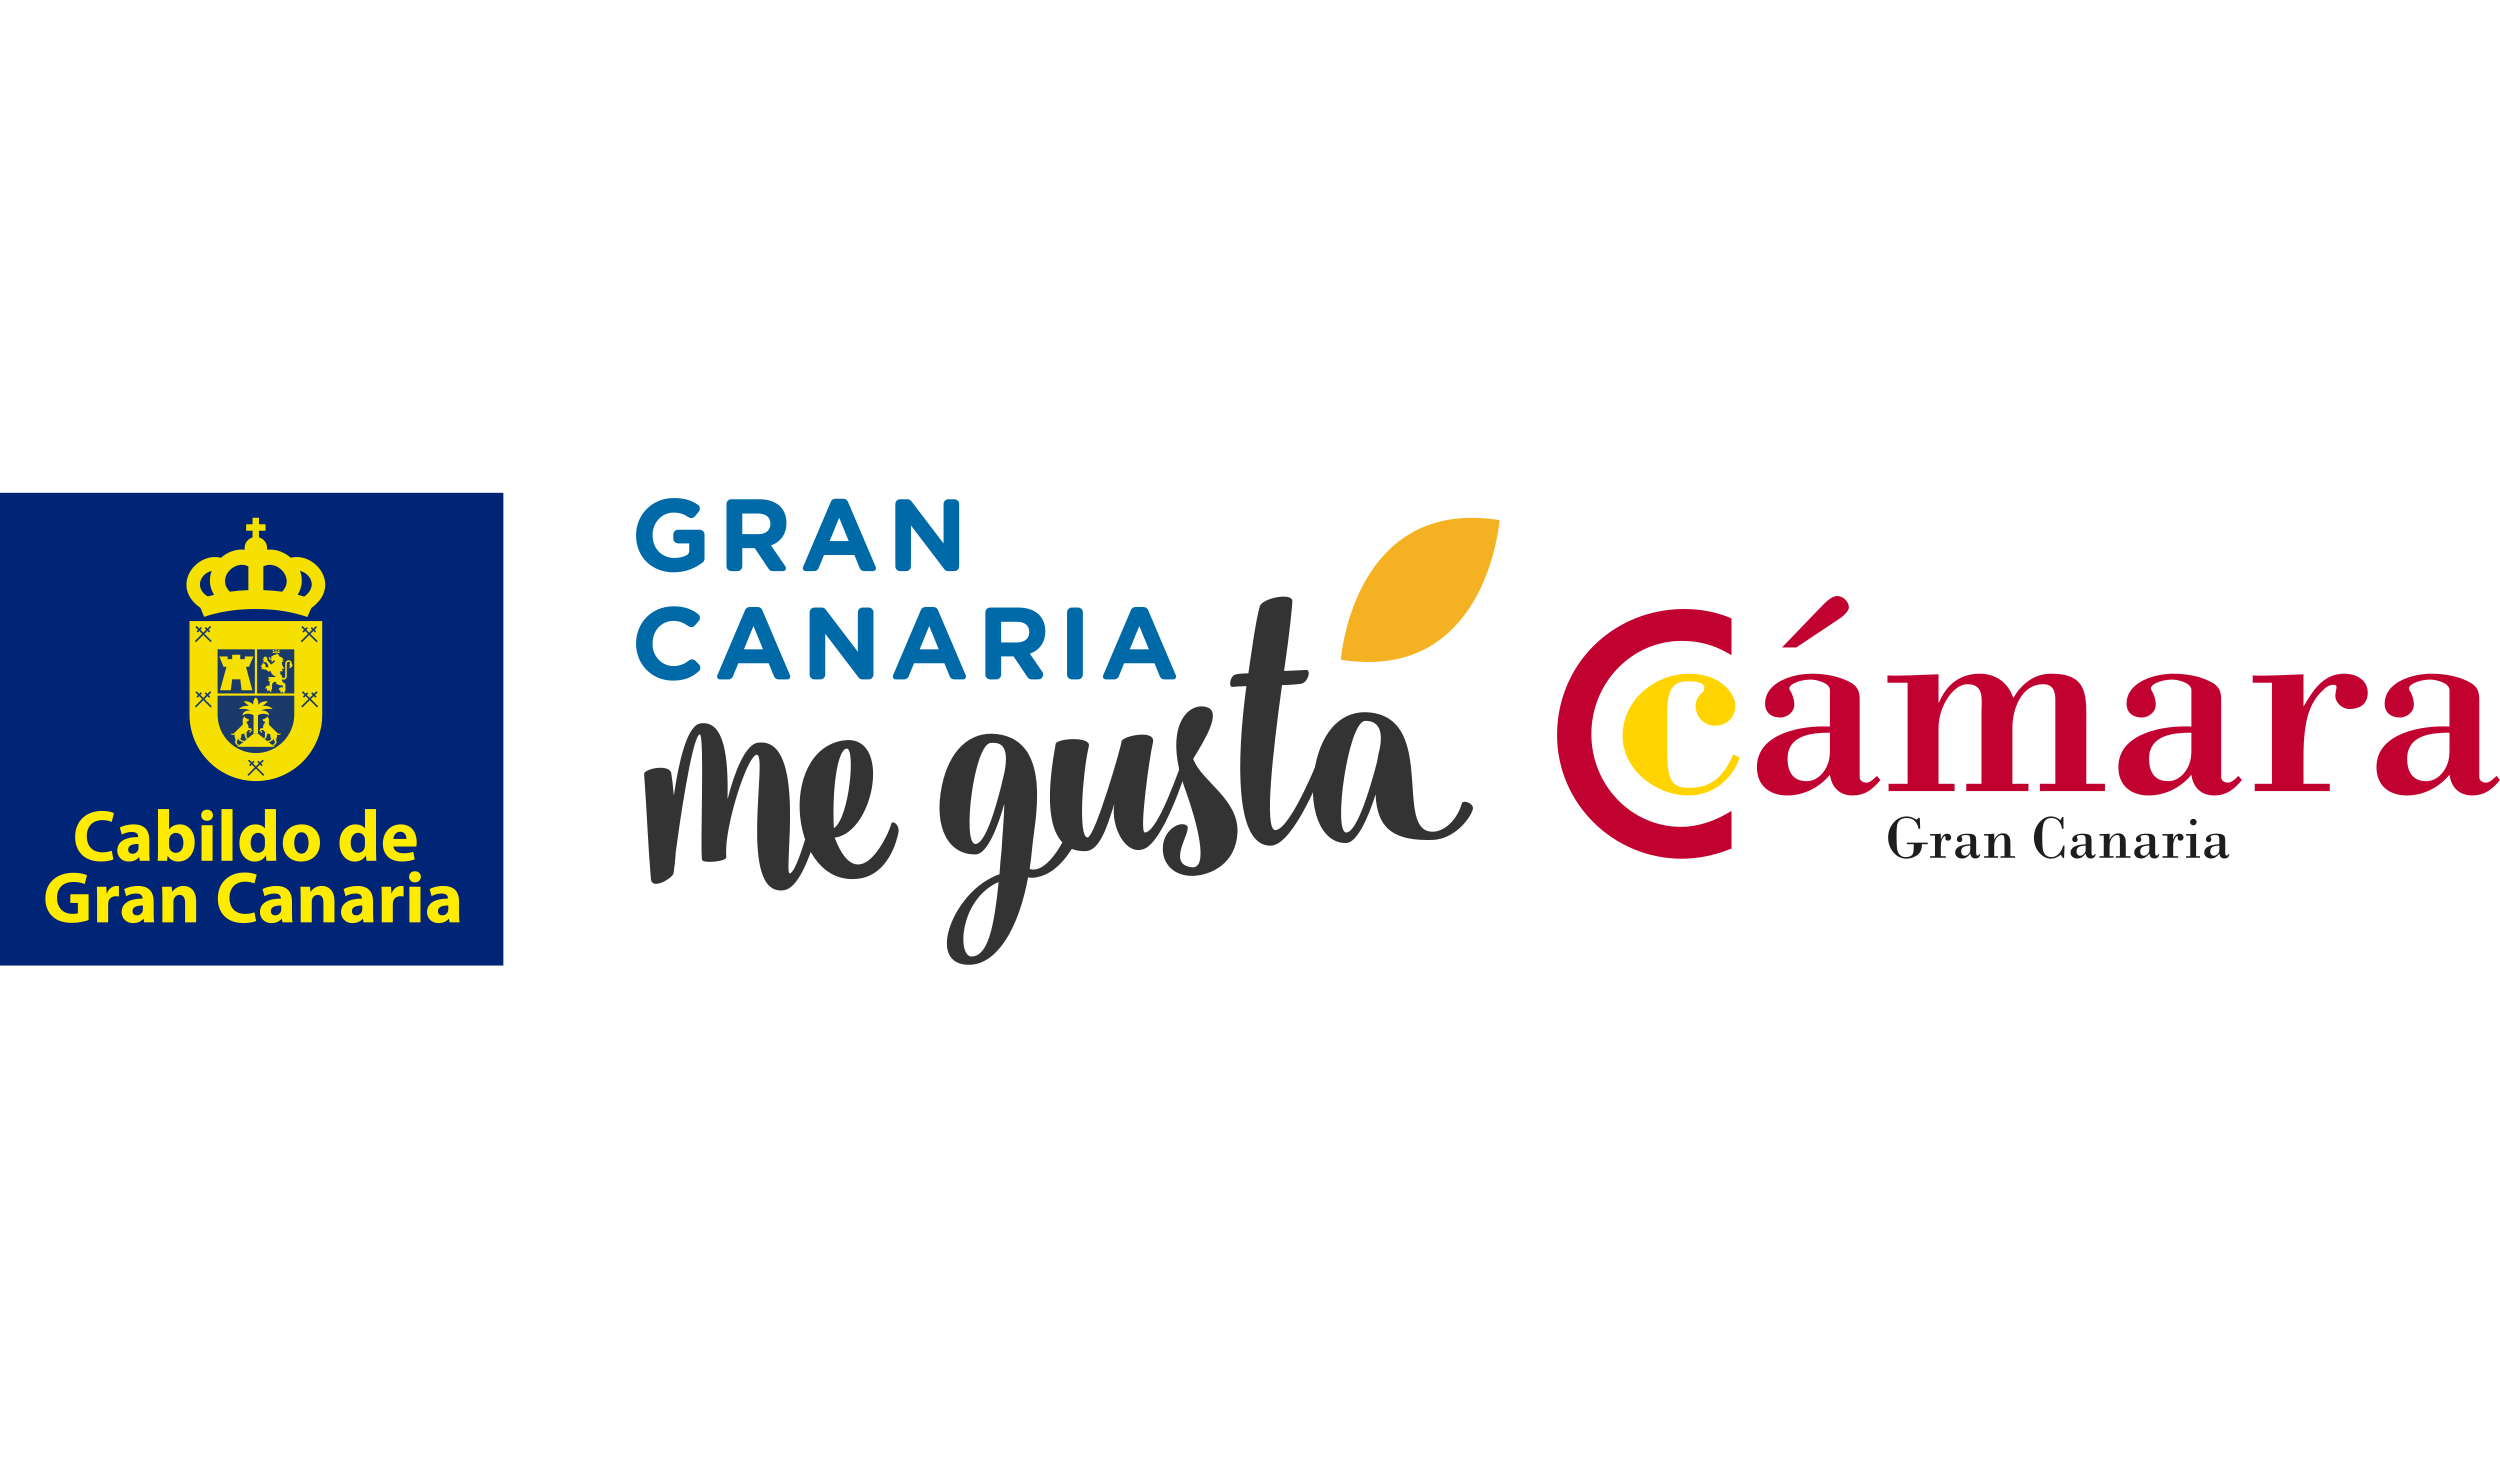 <?xml version="1.0" encoding="UTF-8"?>
<svg id="Capa_2" xmlns="http://www.w3.org/2000/svg" viewBox="0 0 290.44 169.43">
  <defs>
    <style>
      .cls-1 {
        fill: #002577;
      }

      .cls-2 {
        fill: none;
        stroke: #f6e000;
        stroke-miterlimit: 3.864;
        stroke-width: .182px;
      }

      .cls-3 {
        fill: #ffeb00;
      }

      .cls-4 {
        fill: #c10230;
      }

      .cls-5 {
        fill: #1a3b6a;
      }

      .cls-6 {
        fill-rule: evenodd;
      }

      .cls-6, .cls-7 {
        fill: #f6e000;
      }

      .cls-8 {
        fill: #f4b223;
      }

      .cls-9 {
        fill: #ffd400;
      }

      .cls-10 {
        fill: #333;
      }

      .cls-11 {
        fill: #1d1d1b;
      }

      .cls-12 {
        fill: #0069a7;
      }
    </style>
  </defs>
  <g>
    <g>
      <path class="cls-10" d="M96.47,89.863c-.18,1.192-2.305,13.107-5.379,13.56-5.512.814-1.761-15.95-3.192-15.738-.954.141-3.029,6.168-3.486,10.155-.06.645-.07,1.229-.032,1.753-.014.532-2.733.722-2.816.31-.251-1.234.315-14.667-.267-14.581-.901.133-2.455,11.063-2.797,13.709-.044.854-.142,1.716-.251,2.421-.068.54-2.477,2.008-2.627.706-.33-3.765-.475-7.929-.791-12.226-.046-.629,2.963-1.232,3.154-.095.103.673.225,1.609.299,2.605.567-3.951,1.543-8.174,3.079-8.4,2.862-.423,3.25,4.129,3.165,8.803.829-3.301,2.105-6.35,3.483-6.553,5.83-.861,2.945,15.298,3.74,15.18,1.166-.172,3.773-11.363,3.927-12.181.128-.443.995-.306.792.572Z"/>
      <path class="cls-10" d="M104.383,96.674c-.221,1.201-1.274,4.93-4.561,5.397-8.059,1.145-9.604-14.826-1.873-16.046,5.719-.903,3.688,10.71-.985,11.288,2.868,7.513,6.439-.803,6.585-1.621.124-.444.975.111.834.982ZM96.872,96.215c1.832-1.19,2.537-9.413,1.478-9.246-1.112.175-1.683,4.878-1.478,9.246Z"/>
      <path class="cls-10" d="M119.577,101.267c.153-.956.253-1.911.356-2.919.171-2.442,2.552-12.237-4.074-13.063-3.23-.403-5.608,1.948-6.446,6.043-.983,4.893.824,8.018,3.956,7.935,1.327-.035,2.6-3.296,3.312-5.907-.038,1.852-.23,3.603-.316,5.351-.103,1.008-.203,1.962-.247,2.863-.377.116-.756.285-1.138.506-4.517,2.394-7.337,10.14-2.295,10.006,3.131-.083,5.665-4.171,6.756-10.177,1.051.184,2.08-.267.137-.638ZM113.322,98.048c-1.592.042-.167-11.686,1.797-11.738.637-.017,2.297-.217,1.569,3.434v0c-.399,1.754-1.909,8.266-3.366,8.305ZM112.89,111.124c-1.645.044-1.497-6.202,2.75-8.484l.379-.169c-.518,5.145-1.219,8.602-3.129,8.652Z"/>
      <path class="cls-10" d="M137.936,89.128c-.376,1.174-2.811,8.644-5.026,9.496-2.109.85-3.903-2.541-3.452-5.251-.82,2.667-1.703,5.468-3.348,5.512-5.36.142-4.263-8.113-3.465-12.472.137-.638,4.126-.903,3.856.268-.735,3.088-1.268,10.64-.154,10.611.849-.022,3.913-10.511,3.944-11.146.031-.636,4.048-1.483,3.652.115-.399,1.65-1.63,10.476-.94,10.457,1.539-.041,4.027-7.513,4.329-8.261.13-.479.857-.181.603.672Z"/>
      <path class="cls-10" d="M143.762,96.749c-.177,3.602-3.106,4.949-5.176,5.004-2.07.055-3.594-1.28-3.492-3.345.099-2.013,1.953-3.067,2.774-2.507.77.508-2.497,4.471.556,4.852,2.065.257.675-5.096-.629-8.764-2.905-7.752.415-10.591,2.497-9.8,1.614.592-.289,3.711-1.672,5.969.931,2.62,5.336,4.672,5.143,8.591Z"/>
      <path class="cls-10" d="M154.199,87.973c-.378,1.227-3.842,10.205-6.548,10.277-4.193.111-4.021-9.838-2.85-18.544-.849.023-1.489.092-1.595.095-.483.119-.362-1.26.336-1.437.109-.056.695-.124,1.491-.145.556-3.771.796-5.745,1.32-7.769.259-.959,3.846-1.689,3.791-.577-.023.477-.244,3.139-.964,8.077,1.221-.032,2.285-.114,2.603-.122.581.037.139,1.477-.609,1.603-.321.061-1.173.137-2.235.165-1.073,7.804-2.103,16.877-.776,16.842,1.751-.046,5.075-8.334,5.323-9.081.183-.481.963-.184.711.616Z"/>
      <path class="cls-10" d="M169.821,93.348c-.455,1.705-1.853,3.237-3.339,3.276-4.617.123.437-12.886-7.211-13.839-3.23-.403-5.608,1.948-6.446,6.043-.98,4.84.502,9.191,3.58,9.109,1.274-.034,2.587-3.031,3.405-5.645.163,4.227,2.402,5.402,6.595,5.29,2.494-.066,4.386-2.409,4.709-3.581.14-.691-1.163-1.133-1.293-.653ZM160,88.426c-.592,2.343-2.262,8.259-3.588,8.294-1.592.042.212-12.912,2.175-12.964.584-.016,2.341.037,1.693,3.287-.127.426-.204.905-.28,1.383Z"/>
      <path class="cls-10" d="M119.439,101.905s2.862.776,5.46-3.929l-1.102-.816s-2.166,4.719-4.38,3.724l.022,1.021Z"/>
      <path class="cls-8" d="M174.216,60.423c-16.765-2.659-18.397,15.602-18.447,16.223,16.765,2.659,18.397-15.602,18.447-16.223Z"/>
      <g>
        <g>
          <path class="cls-12" d="M78.282,66.493c-2.599,0-4.388-1.825-4.388-4.293v-.024c0-2.373,1.848-4.317,4.376-4.317,1.234,0,2.065.273,2.805.78.266.183.311.561.105.809l-.448.54c-.185.224-.509.261-.749.097-.499-.342-1.014-.534-1.773-.534-1.335,0-2.397,1.18-2.397,2.599v.024c0,1.526,1.049,2.647,2.528,2.647.525,0,1.006-.103,1.414-.31.191-.097.315-.29.315-.505v-.879h-1.292c-.307,0-.556-.249-.556-.556v-.474c0-.307.249-.556.556-.556h2.514c.307,0,.556.249.556.556l0,2.802c0,.169-.073.331-.207.435-.838.649-1.951,1.156-3.359,1.156Z"/>
          <path class="cls-12" d="M89.302,66.103l-1.623-2.425h-1.443v2.115c0,.307-.249.556-.556.556h-.724c-.307,0-.556-.249-.556-.556v-7.235c0-.307.249-.556.556-.556h3.26c1.967,0,3.148,1.038,3.148,2.755v.024c0,1.347-.727,2.194-1.789,2.587l1.679,2.454c.153.224-.007.527-.278.527h-1.211c-.185,0-.359-.092-.462-.247ZM89.503,60.853c0-.787-.548-1.193-1.443-1.193h-1.825v2.397h1.86c.894,0,1.407-.477,1.407-1.18v-.024Z"/>
          <path class="cls-12" d="M99.88,66.004l-.622-1.526h-3.53l-.622,1.526c-.085.209-.289.346-.515.346h-.989c-.241,0-.405-.247-.31-.469l3.234-7.6c.087-.205.289-.338.512-.338h.958c.223,0,.424.133.512.338l3.234,7.6c.095.222-.069.469-.31.469h-1.037c-.226,0-.429-.137-.515-.346ZM97.493,60.149l-1.109,2.707h2.218l-1.109-2.707Z"/>
          <path class="cls-12" d="M109.704,66.131l-3.875-5.087v4.75c0,.307-.249.556-.556.556h-.701c-.307,0-.556-.249-.556-.556v-7.235c0-.307.249-.556.556-.556h.862c.174,0,.337.081.442.219l3.744,4.92v-4.584c0-.307.249-.556.556-.556h.701c.307,0,.556.249.556.556v7.235c0,.307-.249.556-.556.556h-.731c-.174,0-.337-.081-.442-.219Z"/>
        </g>
        <g>
          <path class="cls-12" d="M78.175,79.073c-2.456,0-4.281-1.896-4.281-4.293v-.024c0-2.373,1.789-4.317,4.353-4.317,1.297,0,2.164.356,2.863.908.246.194.272.559.066.796l-.454.523c-.192.221-.519.25-.754.077-.521-.385-1.071-.611-1.734-.611-1.407,0-2.421,1.169-2.421,2.599v.144c0,1.346,1.062,2.499,2.407,2.504.774.003,1.306-.245,1.827-.654.224-.175.542-.161.742.041l.412.417c.223.226.215.596-.022.807-.76.676-1.65,1.082-3.006,1.082Z"/>
          <path class="cls-12" d="M89.923,78.583l-.622-1.526h-3.53l-.622,1.526c-.085.209-.289.346-.515.346h-.989c-.241,0-.405-.247-.31-.469l3.234-7.6c.087-.205.289-.338.512-.338h.958c.223,0,.424.133.512.338l3.234,7.6c.095.222-.069.469-.31.469h-1.037c-.226,0-.429-.137-.515-.346ZM87.536,72.729l-1.109,2.707h2.218l-1.109-2.707Z"/>
          <path class="cls-12" d="M99.746,78.71l-3.875-5.087v4.75c0,.307-.249.556-.556.556h-.701c-.307,0-.556-.249-.556-.556v-7.235c0-.307.249-.556.556-.556h.862c.174,0,.337.081.442.219l3.744,4.92v-4.584c0-.307.249-.556.556-.556h.701c.307,0,.556.249.556.556v7.235c0,.307-.249.556-.556.556h-.731c-.174,0-.337-.081-.442-.219Z"/>
          <path class="cls-12" d="M110.338,78.583l-.622-1.526h-3.53l-.622,1.526c-.085.209-.289.346-.515.346h-.989c-.241,0-.405-.247-.31-.469l3.234-7.6c.087-.205.289-.338.512-.338h.958c.223,0,.424.133.512.338l3.234,7.6c.095.222-.069.469-.31.469h-1.037c-.226,0-.429-.137-.515-.346ZM107.951,72.729l-1.109,2.707h2.218l-1.109-2.707Z"/>
          <path class="cls-12" d="M119.376,78.683l-1.623-2.425h-1.443v2.115c0,.307-.249.556-.556.556h-.724c-.307,0-.556-.249-.556-.556v-7.235c0-.307.249-.556.556-.556h3.26c1.967,0,3.148,1.038,3.148,2.755v.024c0,1.347-.727,2.194-1.789,2.587l1.444,2.111c.252.369-.012.87-.459.87h-.796c-.185,0-.359-.093-.462-.247ZM119.577,73.432c0-.787-.548-1.193-1.443-1.193h-1.825v2.397h1.86c.894,0,1.407-.477,1.407-1.18v-.024Z"/>
          <path class="cls-12" d="M123.966,78.37v-7.228c0-.309.251-.56.56-.56h.717c.309,0,.56.251.56.56v7.228c0,.309-.251.56-.56.56h-.717c-.309,0-.56-.251-.56-.56Z"/>
          <path class="cls-12" d="M134.746,78.581l-.621-1.524h-3.53l-.621,1.524c-.086.211-.291.348-.518.348h-.987c-.241,0-.405-.247-.31-.469l3.233-7.598c.088-.206.29-.34.515-.34h.953c.224,0,.427.134.515.34l3.233,7.598c.095.222-.069.469-.31.469h-1.034c-.227,0-.432-.138-.518-.348ZM132.36,72.729l-1.109,2.707h2.218l-1.109-2.707Z"/>
        </g>
      </g>
    </g>
    <g>
      <rect class="cls-1" y="57.254" width="58.479" height="54.921"/>
      <g>
        <g>
          <path class="cls-7" d="M28.853,68.556v-2.752c-1.551-.839-3.76,1.319-2.154,2.936.657-.093,1.372-.158,2.154-.184ZM24.161,69.292c.226-.068.46-.132.703-.194-.567-.929-.594-1.91-.273-2.771-1.089.251-1.954,1.579-.85,2.672,0,0,.112.102.19.157.068.049.169.103.23.136ZM32.773,68.742c1.559-1.615-.636-3.77-2.179-2.938v2.754c.79.027,1.513.091,2.179.184ZM35.326,69.308c.061-.039.131-.086.183-.129.082-.066.196-.18.196-.18,1.105-1.093.24-2.421-.849-2.672.322.86.295,1.84-.271,2.769.256.066.502.136.742.211ZM30.851,60.912v.747h-.764v.767c.544.157.942.643.942,1.238,0,.068-.005.134-.015.198,1.012-.107,2.013.277,2.769.936,2.684-.667,5.561,2.784,3.016,5.305,0,0-.182.18-.308.286-.106.091-.27.212-.326.254l-.452,1.038c-1.435-.474-3.304-.93-5.992-.934-2.675-.004-4.766.481-6.014.919l-.413-1.041c-.051-.036-.238-.168-.358-.265-.117-.096-.29-.258-.29-.258-2.545-2.521.332-5.972,3.016-5.305.754-.659,1.756-1.043,2.769-.936-.01-.064-.015-.131-.015-.198,0-.588.389-1.068.923-1.232v-.773h-.743v-.747h.743v-.759h.747v.759h.764Z"/>
          <g>
            <g>
              <path class="cls-7" d="M22.106,83.024v-10.782h15.238v10.782c0,4.211-3.403,7.627-7.614,7.627-4.213,0-7.624-3.416-7.624-7.627Z"/>
              <path class="cls-2" d="M22.106,83.024v-10.782h15.238v10.782c0,4.211-3.403,7.627-7.614,7.627-4.213,0-7.624-3.416-7.624-7.627Z"/>
            </g>
            <path class="cls-7" d="M25.023,75.178h9.422v7.834c0,2.602-2.109,4.735-4.711,4.735s-4.712-2.11-4.712-4.712v-.023l.001-7.834Z"/>
            <path class="cls-5" d="M29.838,80.821h-4.558v2.214c0,2.46,1.994,4.455,4.454,4.455,2.459,0,4.454-2.017,4.454-4.478v-2.191h-4.35Z"/>
            <g>
              <path class="cls-6" d="M30.525,83.55l.206-.018.077-.108.172-.034v-.197l.256.291v.701l1.0.983c.063.047.107.067.185.081.083.014.106-.005.187-.033.025.003.033.038.013.065-.028.044-.076.065-.134.086-.071.025-.136.029-.198.01-.047-.014-.073-.025-.112-.055v.293c-.064.112-.086.189-.091.319-.006.129.01.209.066.326l-.275.343c-.028-.007-.047-.007-.074,0-.03.01-.047.025-.062.052l-.116-.097c.009-.028.025-.045.053-.056.035-.012.066-.024.093.025l.182-.281-.212-.501-.023.228-.401.221c-.02-.021-.044-.028-.071-.019-.025.008-.04.026-.043.053l-.126-.114c.002-.036.023-.061.055-.074.04-.014.09-.013.103.031l.286-.195c-.049-.12-.095-.21-.112-.312-.015-.09-.013-.161-.01-.245-.111-.024-.174-.043-.28-.087-.045-.018-.04-.01-.083-.032l.026.056-.157.532c-.03-.001-.048.003-.074.018-.029.018-.056.032-.069.063l-.143-.116c.005-.038.018-.064.056-.073.029-.006.054.007.071.03.015-.003.02-.005.028-.006l.018-.661c-.043-.028-.065-.05-.098-.091-.029-.037-.042-.061-.06-.105l-.279-.036-.047.05.05.077.078.004.027.174h-.101l-.214-.258.12-.242.301-.031c-.011-.114-.006-.18.02-.291.042-.181.183-.249.226-.419l-.257-.112-.035-.21Z"/>
              <path class="cls-6" d="M29.707,81.03s-.33.19-.284.851c0,0-.363-.512-1.13-.393l.619.529c-.84-.098-1.146.365-1.146.365.892-.125,1.333.163,1.333.163-.912-.069-.94.573-.94.573.658-.422,1.295-.033,1.295-.033l.001,2.159h.518l.001-2.159s.638-.389,1.296.033c0,0-.028-.642-.94-.573,0,0,.441-.288,1.334-.163,0,0-.305-.464-1.146-.365l.619-.529c-.766-.119-1.129.393-1.129.393.045-.662-.285-.851-.285-.851h-.016Z"/>
              <path class="cls-6" d="M28.912,83.55l-.206-.018-.077-.108-.173-.034v-.197l-.255.291v.701l-1.0.983c-.063.047-.108.067-.185.081-.084.014-.106-.005-.186-.033-.026.003-.033.038-.014.065.029.044.076.065.133.086.071.025.138.029.199.01.047-.014.073-.025.112-.055v.293c.064.112.086.189.091.319s-.011.209-.067.326l.276.343c.028-.007.047-.007.074,0,.03.01.047.025.064.052l.114-.097c-.008-.028-.024-.045-.053-.056-.035-.012-.066-.024-.093.025l-.183-.281.215-.501.02.228.403.221c.018-.021.044-.028.07-.019.025.008.039.026.043.053l.127-.114c-.004-.036-.023-.061-.057-.074-.038-.014-.089-.013-.103.031l-.286-.195c.049-.12.095-.21.112-.312.015-.09.014-.161.011-.245.112-.024.175-.043.281-.087.044-.018.039-.01.081-.032l-.025.056.157.532c.03-.001.048.003.073.018.029.018.056.032.069.063l.142-.116c-.004-.038-.018-.064-.056-.073-.028-.006-.054.007-.07.03-.016-.003-.02-.005-.029-.006l-.017-.661c.043-.028.066-.05.098-.091.029-.037.042-.061.06-.105l.279-.036.046.05-.05.077-.077.004-.028.174h.102l.213-.258-.119-.242-.3-.031c.011-.114.006-.18-.02-.291-.042-.181-.184-.249-.226-.419l.257-.112.034-.21Z"/>
              <polygon class="cls-7" points="31.887 86.769 27.561 86.759 29.46 85.236 29.977 85.236 31.887 86.769"/>
            </g>
            <polygon class="cls-5" points="29.866 75.436 34.188 75.436 34.188 80.563 29.866 80.563 29.866 75.436 29.866 75.436"/>
            <polygon class="cls-5" points="25.28 75.436 29.608 75.436 29.608 80.563 25.28 80.563 25.28 75.436 25.28 75.436"/>
            <g>
              <g>
                <polygon class="cls-5" points="28.743 90.008 30.508 88.252 30.644 88.386 28.877 90.143 28.743 90.008"/>
                <rect class="cls-5" x="30.111" y="88.342" width=".191" height=".708" transform="translate(-53.422 46.439) rotate(-44.386)"/>
              </g>
              <g>
                <polygon class="cls-5" points="28.947 88.252 30.712 90.008 30.577 90.143 28.811 88.386 28.947 88.252 28.947 88.252"/>
                <rect class="cls-5" x="28.895" y="88.6" width=".707" height=".192" transform="translate(-54.623 47.61) rotate(-45.651)"/>
              </g>
            </g>
            <polygon class="cls-6" points="27.442 76.068 26.973 76.068 26.973 76.574 26.442 76.574 26.442 76.265 25.479 76.265 25.96 77.463 26.307 77.463 25.566 80.189 26.813 80.189 26.973 78.919 27.442 78.919 27.911 78.919 28.071 80.189 29.318 80.189 28.577 77.463 28.923 77.463 29.442 76.265 28.442 76.265 28.442 76.574 27.911 76.574 27.911 76.068 27.442 76.068"/>
            <g>
              <path class="cls-6" d="M30.858,77.512h.317c.008-.136-.013-.221-.076-.34-.061-.113-.115-.172-.222-.241-.038-.034-.079-.041-.127-.026-.062.02-.099.079-.089.143-.045-.048-.076-.105-.063-.187.008-.055.045-.096.1-.123-.017-.033-.045-.049-.082-.048-.037.001-.064.019-.08.052-.025-.067-.018-.124.023-.183.041-.058.09-.083.161-.084-.007-.032-.019-.051-.045-.069-.031-.022-.059-.027-.096-.018.078-.093.198-.123.315-.09.201.057.189.362.175.424l.448.486.463-.401-.057-.095c-.04.024-.064.034-.108.047-.048.014-.076.018-.127.019v.103h-.15v-.25h-.27v-.295l.114-.002v.161h.151v-.293h.179l.088-.122h.227s.037-.042.051-.076c.016-.041.016-.114.016-.114l.248.133s.035.121.081.184c.086.115.212.086.322.179.105.087.222.269.222.269h-.222s.09.05.132.099c.038.045.071.132.071.132h-.194s-.004.284.062.448c.062.156.246.354.246.354h-.303s.009.09.033.142c.035.07.136.146.136.146h-.367v.368s.125.046.17.119c.053.085.038.23.038.23.048.054.101.074.173.068.105-.009.191-.079.191-.185v-1.496c0-.217.188-.395.405-.382.207.013.365.185.36.392.065.071.09.139.079.236-.019.195-.271.329-.443.236.078-.025.124-.072.146-.151.024-.086-.083-.134-.063-.222.016-.062.042-.1.096-.137-.018-.088-.076-.147-.165-.16-.112-.017-.221.071-.227.184v1.5c-.006.14-.082.273-.221.35-.098.054-.235.036-.338-.005-.005.133.016.228.101.325.095.108.172.149.293.189v.838c-.058.015-.093.051-.107.11-.019.076.021.151.095.177-.078.018-.154.016-.232-.047-.052-.042-.073-.104-.066-.178-.045-.001-.078.018-.1.057-.021.04-.019.078.006.114-.086-.014-.14-.055-.175-.134-.037-.076-.034-.143.009-.216-.038-.012-.065-.011-.101.006-.04.019-.063.045-.074.089-.049-.137-.009-.271.11-.357.114-.082.301-.056.358-.006l-.038-.236c-.106-.02-.535-.066-.704-.196-.068-.052-.061-.145-.061-.243-.121-.016-.237.004-.341.095-.079.071-.115.134-.131.24l-.003.537c-.057.018-.091.056-.103.114-.018.077.023.149.096.178-.078.018-.155.015-.232-.047-.053-.042-.073-.104-.067-.179-.044-.001-.077.018-.1.057-.02.039-.018.078.007.114-.086-.014-.14-.056-.177-.133-.036-.077-.032-.143.009-.217-.037-.013-.063-.011-.099.005-.042.019-.064.045-.075.09-.05-.137-.009-.272.11-.357.111-.079.293-.058.351-.008v-.56c-.047-.007-.073-.018-.111-.044-.04-.028-.061-.05-.083-.093l.189-.151s-.082-.013-.108-.052c-.048-.069-.048-.146-.048-.146h.85v-.054c-.178-.088-.238-.131-.392-.272-.086-.078-.185-.348-.193-.419-.043.014-.067.027-.101.056-.038.032-.054.067-.078.1-.136-.126-.28-.239-.392-.274-.081-.025-.134-.018-.218-.004,0-.021.002-.031-.004-.047-.038-.034-.057-.047-.106-.032-.062.02-.091.057-.081.122-.045-.049-.075-.105-.062-.186.008-.056.044-.097.101-.123-.017-.033-.045-.049-.082-.048-.038.001-.064.018-.08.052-.025-.067-.018-.124.023-.183.04-.058.09-.083.16-.084-.006-.032-.019-.051-.045-.069-.031-.023-.059-.028-.096-.018.078-.093.199-.123.315-.09.201.058.191.365.178.427Z"/>
              <g>
                <path class="cls-6" d="M31.685,75.727s.235-.056.389-.057c.166-.002.426.057.426.057v.152s-.26-.059-.426-.057c-.154.002-.389.057-.389.057v-.152Z"/>
                <path class="cls-7" d="M31.675,75.552c0-.05.04-.09.091-.09.048,0,.09.04.09.09,0,.049-.042.09-.09.09-.051,0-.091-.041-.091-.09Z"/>
                <path class="cls-7" d="M31.978,75.514c0-.05.04-.09.091-.09.05,0,.091.04.091.09s-.04.09-.091.09c-.051,0-.091-.04-.091-.09Z"/>
                <path class="cls-7" d="M32.283,75.552c0-.05.039-.09.088-.09.051,0,.091.04.091.09,0,.049-.04.09-.091.09-.049,0-.088-.041-.088-.09Z"/>
              </g>
            </g>
            <g>
              <g>
                <rect class="cls-5" x="22.338" y="73.568" width="2.491" height=".192" transform="translate(-45.073 38.043) rotate(-44.826)"/>
                <polygon class="cls-5" points="23.918 72.843 24.412 73.348 24.275 73.483 23.78 72.976 23.918 72.843"/>
              </g>
              <g>
                <rect class="cls-5" x="23.556" y="72.419" width=".191" height="2.491" transform="translate(-45.262 38.497) rotate(-45.164)"/>
                <polygon class="cls-5" points="23.454 72.976 22.96 73.483 22.823 73.349 23.317 72.843 23.454 72.976"/>
              </g>
            </g>
            <g>
              <g>
                <rect class="cls-5" x="34.644" y="73.578" width="2.491" height=".192" transform="translate(-41.497 46.706) rotate(-44.815)"/>
                <polygon class="cls-5" points="36.224 72.852 36.718 73.358 36.582 73.492 36.087 72.986 36.224 72.852"/>
              </g>
              <g>
                <rect class="cls-5" x="35.862" y="72.428" width=".191" height="2.491" transform="translate(-41.634 47.212) rotate(-45.153)"/>
                <rect class="cls-5" x="35.09" y="73.077" width=".708" height=".191" transform="translate(-41.657 47.369) rotate(-45.651)"/>
              </g>
            </g>
            <g>
              <g>
                <rect class="cls-5" x="22.338" y="81.149" width="2.491" height=".192" transform="translate(-50.423 40.258) rotate(-44.834)"/>
                <rect class="cls-5" x="24.001" y="80.39" width=".192" height=".708" transform="translate(-49.556 39.811) rotate(-44.32)"/>
              </g>
              <g>
                <rect class="cls-5" x="23.556" y="80" width=".192" height="2.491" transform="translate(-50.645 40.747) rotate(-45.174)"/>
                <rect class="cls-5" x="22.785" y="80.648" width=".708" height=".192" transform="translate(-50.801 40.895) rotate(-45.688)"/>
              </g>
            </g>
            <g>
              <g>
                <rect class="cls-5" x="34.703" y="81.149" width="2.491" height=".192" transform="translate(-46.833 48.991) rotate(-44.845)"/>
                <polygon class="cls-5" points="36.283 80.423 36.779 80.93 36.64 81.064 36.145 80.557 36.283 80.423"/>
              </g>
              <g>
                <rect class="cls-5" x="35.921" y="80" width=".192" height="2.491" transform="translate(-47.002 49.529) rotate(-45.183)"/>
                <polygon class="cls-5" points="35.819 80.557 35.326 81.064 35.187 80.93 35.681 80.423 35.819 80.557"/>
              </g>
            </g>
          </g>
        </g>
        <g>
          <path class="cls-3" d="M13.176,99.839c-.237.119-.769.246-1.463.246-1.97,0-2.985-1.226-2.985-2.849,0-1.945,1.387-3.027,3.112-3.027.668,0,1.175.136,1.403.254l-.262,1.023c-.262-.11-.626-.212-1.082-.212-1.024,0-1.818.618-1.818,1.887,0,1.14.677,1.859,1.827,1.859.389,0,.82-.084,1.074-.187l.194,1.007Z"/>
          <path class="cls-3" d="M16.244,100.001l-.076-.414h-.025c-.271.328-.693.507-1.184.507-.837,0-1.336-.609-1.336-1.269,0-1.075.964-1.589,2.426-1.582v-.058c0-.219-.118-.532-.752-.532-.423,0-.871.142-1.142.313l-.236-.83c.288-.16.854-.363,1.606-.363,1.379,0,1.818.812,1.818,1.784v1.438c0,.397.016.777.059,1.007h-1.158ZM16.092,98.048c-.677-.01-1.201.151-1.201.651,0,.329.219.489.507.489.322,0,.583-.212.668-.473.017-.068.026-.144.026-.221v-.447Z"/>
          <path class="cls-3" d="M18.323,100.001c.016-.271.033-.769.033-1.235v-4.769h1.285v2.359h.017c.245-.354.676-.583,1.251-.583.989,0,1.716.82,1.708,2.089,0,1.488-.947,2.233-1.894,2.233-.482,0-.947-.179-1.243-.669h-.017l-.05.575h-1.091ZM19.642,98.242c0,.083.008.16.025.227.084.348.38.609.752.609.55,0,.888-.422.888-1.167,0-.643-.288-1.15-.888-1.15-.346,0-.668.262-.752.634-.017.077-.025.153-.025.237v.609Z"/>
          <path class="cls-3" d="M24.739,94.715c0,.356-.27.643-.693.643-.406,0-.676-.288-.668-.643-.008-.371.262-.651.677-.651.414,0,.676.28.684.651ZM23.413,100.001v-4.135h1.285v4.135h-1.285Z"/>
          <path class="cls-3" d="M25.728,93.997h1.285v6.004h-1.285v-6.004Z"/>
          <path class="cls-3" d="M32.061,93.997v4.769c0,.466.018.955.033,1.235h-1.14l-.06-.609h-.016c-.262.466-.761.703-1.294.703-.981,0-1.767-.838-1.767-2.123-.009-1.395.862-2.199,1.852-2.199.507,0,.904.178,1.09.465h.017v-2.241h1.285ZM30.776,97.617c0-.068-.009-.161-.017-.23-.076-.346-.355-.633-.752-.633-.583,0-.888.525-.888,1.176,0,.701.347,1.14.88,1.14.371,0,.668-.252.744-.617.025-.092.034-.185.034-.296v-.54Z"/>
          <path class="cls-3" d="M37.175,97.887c0,1.514-1.073,2.207-2.181,2.207-1.21,0-2.139-.795-2.139-2.132,0-1.336.879-2.19,2.206-2.19,1.269,0,2.114.87,2.114,2.114ZM34.183,97.93c0,.709.295,1.242.845,1.242.499,0,.82-.498.82-1.242,0-.618-.237-1.244-.82-1.244-.618,0-.845.634-.845,1.244Z"/>
          <path class="cls-3" d="M43.685,93.997v4.769c0,.466.016.955.034,1.235h-1.142l-.059-.609h-.018c-.261.466-.759.703-1.293.703-.98,0-1.767-.838-1.767-2.123-.008-1.395.863-2.199,1.852-2.199.507,0,.904.178,1.091.465h.016v-2.241h1.285ZM42.399,97.617c0-.068-.008-.161-.016-.23-.077-.346-.356-.633-.753-.633-.583,0-.888.525-.888,1.176,0,.701.347,1.14.88,1.14.371,0,.667-.252.744-.617.025-.092.033-.185.033-.296v-.54Z"/>
          <path class="cls-3" d="M45.704,98.343c.043.532.568.787,1.168.787.439,0,.795-.061,1.14-.17l.169.872c-.421.169-.939.254-1.496.254-1.404,0-2.207-.811-2.207-2.105,0-1.049.651-2.207,2.089-2.207,1.336,0,1.844,1.039,1.844,2.064,0,.219-.026.414-.043.507h-2.664ZM47.218,97.464c0-.313-.135-.838-.727-.838-.542,0-.762.491-.795.838h1.521Z"/>
          <path class="cls-3" d="M10.293,106.892c-.397.135-1.15.322-1.902.322-1.04,0-1.792-.262-2.316-.769-.525-.491-.812-1.235-.804-2.071.008-1.895,1.386-2.977,3.255-2.977.736,0,1.302.144,1.581.279l-.271,1.032c-.313-.135-.701-.246-1.327-.246-1.074,0-1.886.609-1.886,1.844,0,1.176.735,1.868,1.792,1.868.296,0,.533-.034.634-.084v-1.192h-.88v-1.005h2.122v3.001Z"/>
          <path class="cls-3" d="M11.281,104.38c0-.608-.017-1.007-.034-1.361h1.108l.042.761h.033c.211-.6.719-.854,1.116-.854.118,0,.177,0,.271.016v1.21c-.093-.016-.203-.034-.347-.034-.474,0-.795.255-.879.651-.017.086-.025.187-.025.288v2.096h-1.285v-2.773Z"/>
          <path class="cls-3" d="M16.751,107.153l-.076-.414h-.025c-.271.33-.693.507-1.184.507-.837,0-1.336-.608-1.336-1.268,0-1.073.964-1.589,2.427-1.58v-.061c0-.219-.119-.532-.753-.532-.423,0-.87.144-1.141.313l-.237-.827c.288-.161.854-.365,1.606-.365,1.379,0,1.818.811,1.818,1.785v1.437c0,.397.016.778.059,1.005h-1.158ZM16.599,105.2c-.677-.008-1.201.153-1.201.651,0,.33.219.491.507.491.322,0,.583-.211.668-.473.017-.068.026-.144.026-.22v-.449Z"/>
          <path class="cls-3" d="M18.864,104.337c0-.515-.017-.955-.033-1.318h1.116l.059.566h.025c.169-.262.592-.66,1.277-.66.845,0,1.48.559,1.48,1.776v2.451h-1.285v-2.291c0-.532-.186-.896-.651-.896-.355,0-.566.245-.652.482-.033.076-.051.202-.051.32v2.384h-1.285v-2.815Z"/>
          <path class="cls-3" d="M29.753,106.994c-.237.119-.769.245-1.463.245-1.97,0-2.984-1.226-2.984-2.849,0-1.945,1.386-3.027,3.111-3.027.669,0,1.176.135,1.404.254l-.262,1.024c-.262-.111-.626-.212-1.082-.212-1.023,0-1.818.617-1.818,1.885,0,1.143.676,1.861,1.826,1.861.389,0,.821-.084,1.074-.185l.195,1.007Z"/>
          <path class="cls-3" d="M32.822,107.153l-.077-.414h-.025c-.27.33-.693.507-1.183.507-.837,0-1.336-.608-1.336-1.268,0-1.073.964-1.589,2.426-1.58v-.061c0-.219-.119-.532-.752-.532-.423,0-.871.144-1.142.313l-.236-.827c.288-.161.853-.365,1.606-.365,1.379,0,1.818.811,1.818,1.785v1.437c0,.397.018.778.059,1.005h-1.158ZM32.669,105.2c-.676-.008-1.201.153-1.201.651,0,.33.219.491.507.491.323,0,.584-.211.669-.473.018-.068.025-.144.025-.22v-.449Z"/>
          <path class="cls-3" d="M34.935,104.337c0-.515-.018-.955-.033-1.318h1.115l.059.566h.025c.169-.262.592-.66,1.277-.66.846,0,1.48.559,1.48,1.776v2.451h-1.284v-2.291c0-.532-.187-.896-.651-.896-.356,0-.568.245-.652.482-.034.076-.051.202-.051.32v2.384h-1.285v-2.815Z"/>
          <path class="cls-3" d="M42.239,107.153l-.077-.414h-.025c-.27.33-.694.507-1.183.507-.838,0-1.336-.608-1.336-1.268,0-1.073.964-1.589,2.427-1.58v-.061c0-.219-.12-.532-.753-.532-.423,0-.87.144-1.14.313l-.237-.827c.288-.161.853-.365,1.606-.365,1.379,0,1.818.811,1.818,1.785v1.437c0,.397.018.778.06,1.005h-1.159ZM42.087,105.2c-.676-.008-1.201.153-1.201.651,0,.33.221.491.507.491.322,0,.584-.211.669-.473.018-.068.025-.144.025-.22v-.449Z"/>
          <path class="cls-3" d="M44.352,104.38c0-.608-.018-1.007-.033-1.361h1.107l.04.761h.035c.211-.6.719-.854,1.115-.854.119,0,.178,0,.271.016v1.21c-.093-.016-.203-.034-.347-.034-.473,0-.795.255-.879.651-.016.086-.025.187-.025.288v2.096h-1.285v-2.773Z"/>
          <path class="cls-3" d="M48.892,101.869c0,.356-.271.643-.693.643-.406,0-.677-.288-.668-.643-.009-.372.262-.651.676-.651s.676.279.685.651ZM47.563,107.153v-4.134h1.287v4.134h-1.287Z"/>
          <path class="cls-3" d="M52.231,107.153l-.076-.414h-.025c-.27.33-.694.507-1.183.507-.838,0-1.337-.608-1.337-1.268,0-1.073.964-1.589,2.427-1.58v-.061c0-.219-.119-.532-.752-.532-.424,0-.87.144-1.142.313l-.237-.827c.288-.161.854-.365,1.606-.365,1.379,0,1.819.811,1.819,1.785v1.437c0,.397.016.778.059,1.005h-1.159ZM52.079,105.2c-.676-.008-1.201.153-1.201.651,0,.33.219.491.507.491.322,0,.583-.211.669-.473.016-.068.025-.144.025-.22v-.449Z"/>
        </g>
      </g>
    </g>
  </g>
  <g>
    <g>
      <path class="cls-9" d="M202.11,88.037c-.915,2.613-3.188,4.377-5.969,4.377-3.732,0-7.633-2.952-7.633-6.92,0-4.173,3.732-7.226,7.735-7.226,3.731,0,5.359,2.374,5.359,3.697,0,1.425-1.017,2.341-2.374,2.341-1.289,0-2.239-1.052-2.239-2.341,0-.474.305-1.12.577-1.323.202-.136.441-.408.441-.746,0-.679-1.255-.747-1.797-.747-1.493,0-2.512.407-2.512,3.631v4.375c0,3.494.442,4.376,2.612,4.376,2.646,0,4.036-1.526,5.054-3.901l.746.407Z"/>
      <path class="cls-4" d="M212.591,84.409c-3.053-.17-8.48.676-8.48,4.714,0,2.171,1.492,3.292,3.528,3.292,1.899,0,3.731-.916,4.952-2.409.204,1.493,1.153,2.409,2.645,2.409,1.426,0,2.342-.713,3.222-1.798l-.406-.475c-.272.272-.779.781-1.187.781-.407,0-.814-.204-.814-.645v-9.023c0-1.052-.304-1.594-1.255-2.069-1.323-.679-2.883-.916-4.342-.916-2.07,0-5.394.916-5.394,3.494,0,1.086.814,1.595,1.764,1.595.779,0,1.629-.611,1.629-1.493,0-.645-.271-1.357-.476-1.628-.508-.644,1.086-1.29,2.375-1.29.577,0,2.239.34,2.239,1.222v4.241ZM213.778,71.823c.408-.272,1.018-.848,1.018-1.256,0-.678-.679-1.322-1.357-1.322-.746,0-1.526.915-2.103,1.492l-4.307,4.479h1.661l5.088-3.392ZM212.591,86.985c0,.645-.034,1.256-.237,1.765-.407,1.086-1.29,2.002-2.476,2.002-1.596,0-2.206-1.12-2.206-2.613,0-2.748,2.816-3.019,4.919-3.019v1.864Z"/>
      <path class="cls-4" d="M225.209,81.592h.069c.847-2.035,2.409-3.324,4.716-3.324,1.866,0,3.29,1.018,3.9,2.816.984-1.663,2.442-2.816,4.41-2.816,4.444,0,4.071,2.748,4.071,6.241v6.549h2.17v.846h-7.563v-.846h1.798v-9.059c0-.949.169-2.511-1.426-2.511-2.544,0-3.561,2.952-3.561,5.02v6.549h1.866v.846h-7.226v-.846h1.765v-8.109c0-1.56.406-3.46-1.628-3.46-1.662,0-3.359,2.579-3.359,5.088v6.481h1.865v.846h-7.665v-.846h2.205v-11.738h-2.341v-.849c1.73.069,3.799-.067,5.935-.135v3.256Z"/>
      <path class="cls-4" d="M254.586,84.409c-3.052-.17-8.481.676-8.481,4.714,0,2.171,1.493,3.292,3.528,3.292,1.901,0,3.732-.916,4.953-2.409.204,1.493,1.154,2.409,2.646,2.409,1.424,0,2.339-.713,3.222-1.798l-.408-.475c-.271.272-.779.781-1.186.781-.408,0-.815-.204-.815-.645v-9.023c0-1.052-.305-1.594-1.255-2.069-1.322-.679-2.884-.916-4.342-.916-2.07,0-5.393.916-5.393,3.494,0,1.086.813,1.595,1.762,1.595.782,0,1.63-.611,1.63-1.493,0-.645-.272-1.357-.474-1.628-.51-.644,1.085-1.29,2.374-1.29.576,0,2.239.34,2.239,1.222v4.241ZM254.586,86.985c0,.645-.035,1.256-.238,1.765-.406,1.086-1.288,2.002-2.475,2.002-1.594,0-2.206-1.12-2.206-2.613,0-2.748,2.816-3.019,4.919-3.019v1.864Z"/>
      <path class="cls-4" d="M267.611,82.101c1.086-1.865,2.273-3.832,4.75-3.832,1.322,0,2.713.678,2.713,2.205,0,1.322-.916,1.899-2.137,1.899-.814,0-1.629-.712-1.629-1.561,0-.135.034-.338.069-.509.101-.542.134-.746-.238-.746-.645,0-.983.339-1.424.781-1.29,1.288-2.104,3.12-2.104,7.565v3.155h3.054v.847h-8.719v-.847h2v-11.737h-2.237v-.849c1.764.069,3.833-.067,5.902-.135v3.765Z"/>
      <path class="cls-4" d="M284.572,84.409c-3.054-.17-8.482.676-8.482,4.714,0,2.171,1.494,3.292,3.529,3.292,1.9,0,3.732-.916,4.953-2.409.202,1.493,1.153,2.409,2.645,2.409,1.424,0,2.341-.713,3.223-1.798l-.407-.475c-.272.272-.781.781-1.188.781-.406,0-.813-.204-.813-.645v-9.023c0-1.052-.306-1.594-1.255-2.069-1.323-.679-2.884-.916-4.342-.916-2.071,0-5.394.916-5.394,3.494,0,1.086.813,1.595,1.765,1.595.78,0,1.628-.611,1.628-1.493,0-.645-.272-1.357-.475-1.628-.509-.644,1.084-1.29,2.373-1.29.577,0,2.24.34,2.24,1.222v4.241ZM284.572,86.985c0,.645-.035,1.256-.238,1.765-.407,1.086-1.288,2.002-2.476,2.002-1.593,0-2.205-1.12-2.205-2.613,0-2.748,2.816-3.019,4.92-3.019v1.864Z"/>
      <path class="cls-4" d="M201.161,71.853l-.154-.077c-1.619-.671-3.461-1.025-5.327-1.025-8.292,0-14.788,6.437-14.788,14.652,0,7.919,6.504,14.362,14.498,14.362,1.838,0,3.827-.397,5.603-1.119l.171-.062-.002-.2-.001-3.662-.002-.521-.449.268c-1.719,1.026-3.647,1.592-5.429,1.592-5.736,0-10.405-4.829-10.405-10.765,0-5.977,4.7-10.838,10.478-10.838,1.977,0,3.682.446,5.361,1.406l.442.252.003-4.262Z"/>
    </g>
    <g>
      <path class="cls-11" d="M222.331,98.079h-.794v-.178h2.427v.178h-.679c0,.599-.192,1.029-.577,1.289-.385.26-.787.39-1.207.39-.613,0-1.124-.245-1.532-.735-.408-.489-.612-1.062-.612-1.717,0-.664.209-1.24.626-1.726.417-.486.937-.729,1.56-.729.322,0,.63.093.923.28.089.056.15.084.185.084.075,0,.149-.067.224-.199h.158l.049,1.273h-.178c-.193-.839-.652-1.259-1.374-1.259-.375,0-.649.085-.822.254-.172.169-.278.382-.317.64-.038.257-.058.625-.058,1.103,0,.86.028,1.431.086,1.71.057.28.174.49.351.631.177.141.394.211.651.211.205,0,.388-.042.547-.126.16-.084.26-.209.301-.376.041-.167.061-.416.061-.747v-.252Z"/>
      <path class="cls-11" d="M224.797,99.471v-2.392h-.567v-.179h.574c.294,0,.518-.015.671-.045v.661h.014c.163-.441.404-.661.724-.661.14,0,.252.042.337.128s.128.188.128.309c0,.112-.034.202-.103.271-.069.069-.158.103-.268.103-.2,0-.301-.1-.301-.301l.014-.151c0-.054-.024-.08-.073-.08-.077,0-.175.104-.294.311-.119.208-.178.525-.178.951v1.074h.581v.179h-1.826v-.179h.567Z"/>
      <path class="cls-11" d="M228.899,98.079v-.357c0-.291-.024-.483-.072-.573s-.176-.137-.386-.137c-.378,0-.566.072-.566.217,0,.042.016.088.047.138.031.05.047.109.047.177,0,.096-.031.168-.094.218-.063.05-.134.075-.213.075-.103,0-.182-.032-.238-.096-.056-.064-.084-.139-.084-.225,0-.187.109-.343.327-.471.218-.127.522-.19.911-.19.313,0,.541.036.685.108.145.072.234.162.268.269.034.107.051.259.051.455v1.287c0,.189.013.307.04.353s.068.07.124.07c.084,0,.165-.057.245-.172h.084c-.061.341-.259.511-.595.511-.324,0-.518-.187-.581-.56-.273.373-.592.56-.958.56-.243,0-.436-.066-.581-.198-.145-.132-.217-.293-.217-.484,0-.595.585-.92,1.756-.976ZM228.899,98.618v-.378c-.431.016-.716.081-.853.194-.138.113-.206.277-.206.492,0,.156.041.277.124.364s.178.13.285.13c.138,0,.262-.046.372-.138.111-.092.185-.185.222-.278s.056-.221.056-.385Z"/>
      <path class="cls-11" d="M231.001,99.471v-2.392h-.497v-.179h.318c.315,0,.6-.017.857-.052v.682h.014c.24-.478.579-.717,1.018-.717.205,0,.374.052.506.157.132.105.221.228.269.371.048.143.072.363.072.661v1.469h.545v.179h-1.693v-.179h.465v-1.749c0-.268-.017-.454-.051-.556-.034-.103-.122-.154-.264-.154-.226,0-.43.116-.61.348-.181.232-.271.544-.271.936v1.175h.458v.179h-1.633v-.179h.497Z"/>
      <path class="cls-11" d="M239.723,94.908v1.392h-.15c-.164-.847-.585-1.27-1.266-1.27-.366,0-.633.144-.801.43-.168.287-.252.891-.252,1.812,0,.758.036,1.273.109,1.546.072.273.197.468.376.586.178.118.375.176.589.176.28,0,.542-.106.789-.317.246-.211.437-.549.572-1.016h.164l-.056,1.43h-.144c-.054-.149-.138-.275-.252-.378-.368.305-.747.458-1.137.458-.495,0-.946-.234-1.354-.703-.408-.469-.612-1.042-.612-1.721,0-.692.2-1.279.602-1.761.401-.481.865-.722,1.392-.722.406,0,.764.145,1.074.437.091-.145.16-.271.206-.381h.15Z"/>
      <path class="cls-11" d="M242.304,98.079v-.357c0-.291-.024-.483-.072-.573-.048-.091-.176-.137-.386-.137-.378,0-.567.072-.567.217,0,.042.016.088.047.138.032.05.047.109.047.177,0,.096-.032.168-.095.218-.063.05-.134.075-.213.075-.103,0-.182-.032-.238-.096-.056-.064-.084-.139-.084-.225,0-.187.109-.343.327-.471.218-.127.522-.19.911-.19.312,0,.541.036.686.108.145.072.234.162.267.269.034.107.051.259.051.455v1.287c0,.189.014.307.04.353.027.047.068.07.124.07.084,0,.166-.057.245-.172h.084c-.061.341-.259.511-.594.511-.324,0-.517-.187-.581-.56-.273.373-.592.56-.958.56-.242,0-.436-.066-.581-.198-.145-.132-.217-.293-.217-.484,0-.595.585-.92,1.756-.976ZM242.304,98.618v-.378c-.431.016-.716.081-.853.194-.138.113-.206.277-.206.492,0,.156.041.277.124.364.083.086.178.13.285.13.138,0,.262-.046.373-.138.111-.092.184-.185.222-.278s.056-.221.056-.385Z"/>
      <path class="cls-11" d="M244.406,99.471v-2.392h-.496v-.179h.318c.315,0,.6-.017.857-.052v.682h.014c.24-.478.579-.717,1.018-.717.205,0,.374.052.505.157.132.105.221.228.269.371.048.143.072.363.072.661v1.469h.546v.179h-1.693v-.179h.465v-1.749c0-.268-.017-.454-.051-.556-.034-.103-.122-.154-.264-.154-.226,0-.43.116-.61.348-.18.232-.271.544-.271.936v1.175h.458v.179h-1.633v-.179h.496Z"/>
      <path class="cls-11" d="M249.697,98.079v-.357c0-.291-.024-.483-.072-.573-.048-.091-.176-.137-.386-.137-.378,0-.567.072-.567.217,0,.042.016.088.047.138.032.05.047.109.047.177,0,.096-.032.168-.095.218-.063.05-.134.075-.213.075-.103,0-.182-.032-.238-.096-.056-.064-.084-.139-.084-.225,0-.187.109-.343.327-.471.218-.127.522-.19.911-.19.312,0,.541.036.686.108.145.072.234.162.267.269.034.107.051.259.051.455v1.287c0,.189.014.307.04.353.027.047.068.07.124.07.084,0,.166-.057.245-.172h.084c-.061.341-.259.511-.594.511-.324,0-.517-.187-.581-.56-.273.373-.592.56-.958.56-.242,0-.436-.066-.581-.198-.145-.132-.217-.293-.217-.484,0-.595.585-.92,1.756-.976ZM249.697,98.618v-.378c-.431.016-.716.081-.853.194-.138.113-.206.277-.206.492,0,.156.041.277.124.364.083.086.178.13.285.13.138,0,.262-.046.373-.138.111-.092.184-.185.222-.278.037-.093.056-.221.056-.385Z"/>
      <path class="cls-11" d="M251.792,99.471v-2.392h-.566v-.179h.573c.294,0,.517-.015.671-.045v.661h.014c.163-.441.405-.661.724-.661.14,0,.252.042.338.128.085.085.128.188.128.309,0,.112-.034.202-.103.271-.069.069-.158.103-.267.103-.2,0-.301-.1-.301-.301l.014-.151c0-.054-.025-.08-.074-.08-.077,0-.175.104-.294.311-.119.208-.178.525-.178.951v1.074h.581v.179h-1.825v-.179h.566Z"/>
      <path class="cls-11" d="M255.135,96.849v2.623h.458v.179h-1.626v-.179h.489v-2.392h-.489v-.179h.496c.238,0,.462-.017.671-.052ZM254.432,95.502c0-.103.038-.191.114-.266.076-.075.165-.112.267-.112s.192.037.268.11c.076.073.114.163.114.267,0,.11-.037.2-.112.273-.075.072-.164.109-.269.109s-.194-.037-.269-.11c-.075-.073-.112-.164-.112-.271Z"/>
      <path class="cls-11" d="M257.835,98.079v-.357c0-.291-.024-.483-.072-.573-.048-.091-.176-.137-.386-.137-.378,0-.567.072-.567.217,0,.042.016.088.047.138.032.05.047.109.047.177,0,.096-.032.168-.095.218-.063.05-.134.075-.213.075-.103,0-.182-.032-.238-.096-.056-.064-.084-.139-.084-.225,0-.187.109-.343.327-.471.218-.127.522-.19.911-.19.312,0,.541.036.686.108s.234.162.267.269c.034.107.051.259.051.455v1.287c0,.189.014.307.04.353.027.047.068.07.124.07.084,0,.165-.057.245-.172h.084c-.061.341-.259.511-.594.511-.324,0-.517-.187-.581-.56-.273.373-.592.56-.958.56-.242,0-.436-.066-.581-.198-.145-.132-.217-.293-.217-.484,0-.595.585-.92,1.756-.976ZM257.835,98.618v-.378c-.431.016-.716.081-.853.194-.138.113-.206.277-.206.492,0,.156.041.277.124.364.083.086.178.13.285.13.138,0,.262-.046.373-.138.111-.092.184-.185.222-.278.037-.093.056-.221.056-.385Z"/>
    </g>
  </g>
</svg>